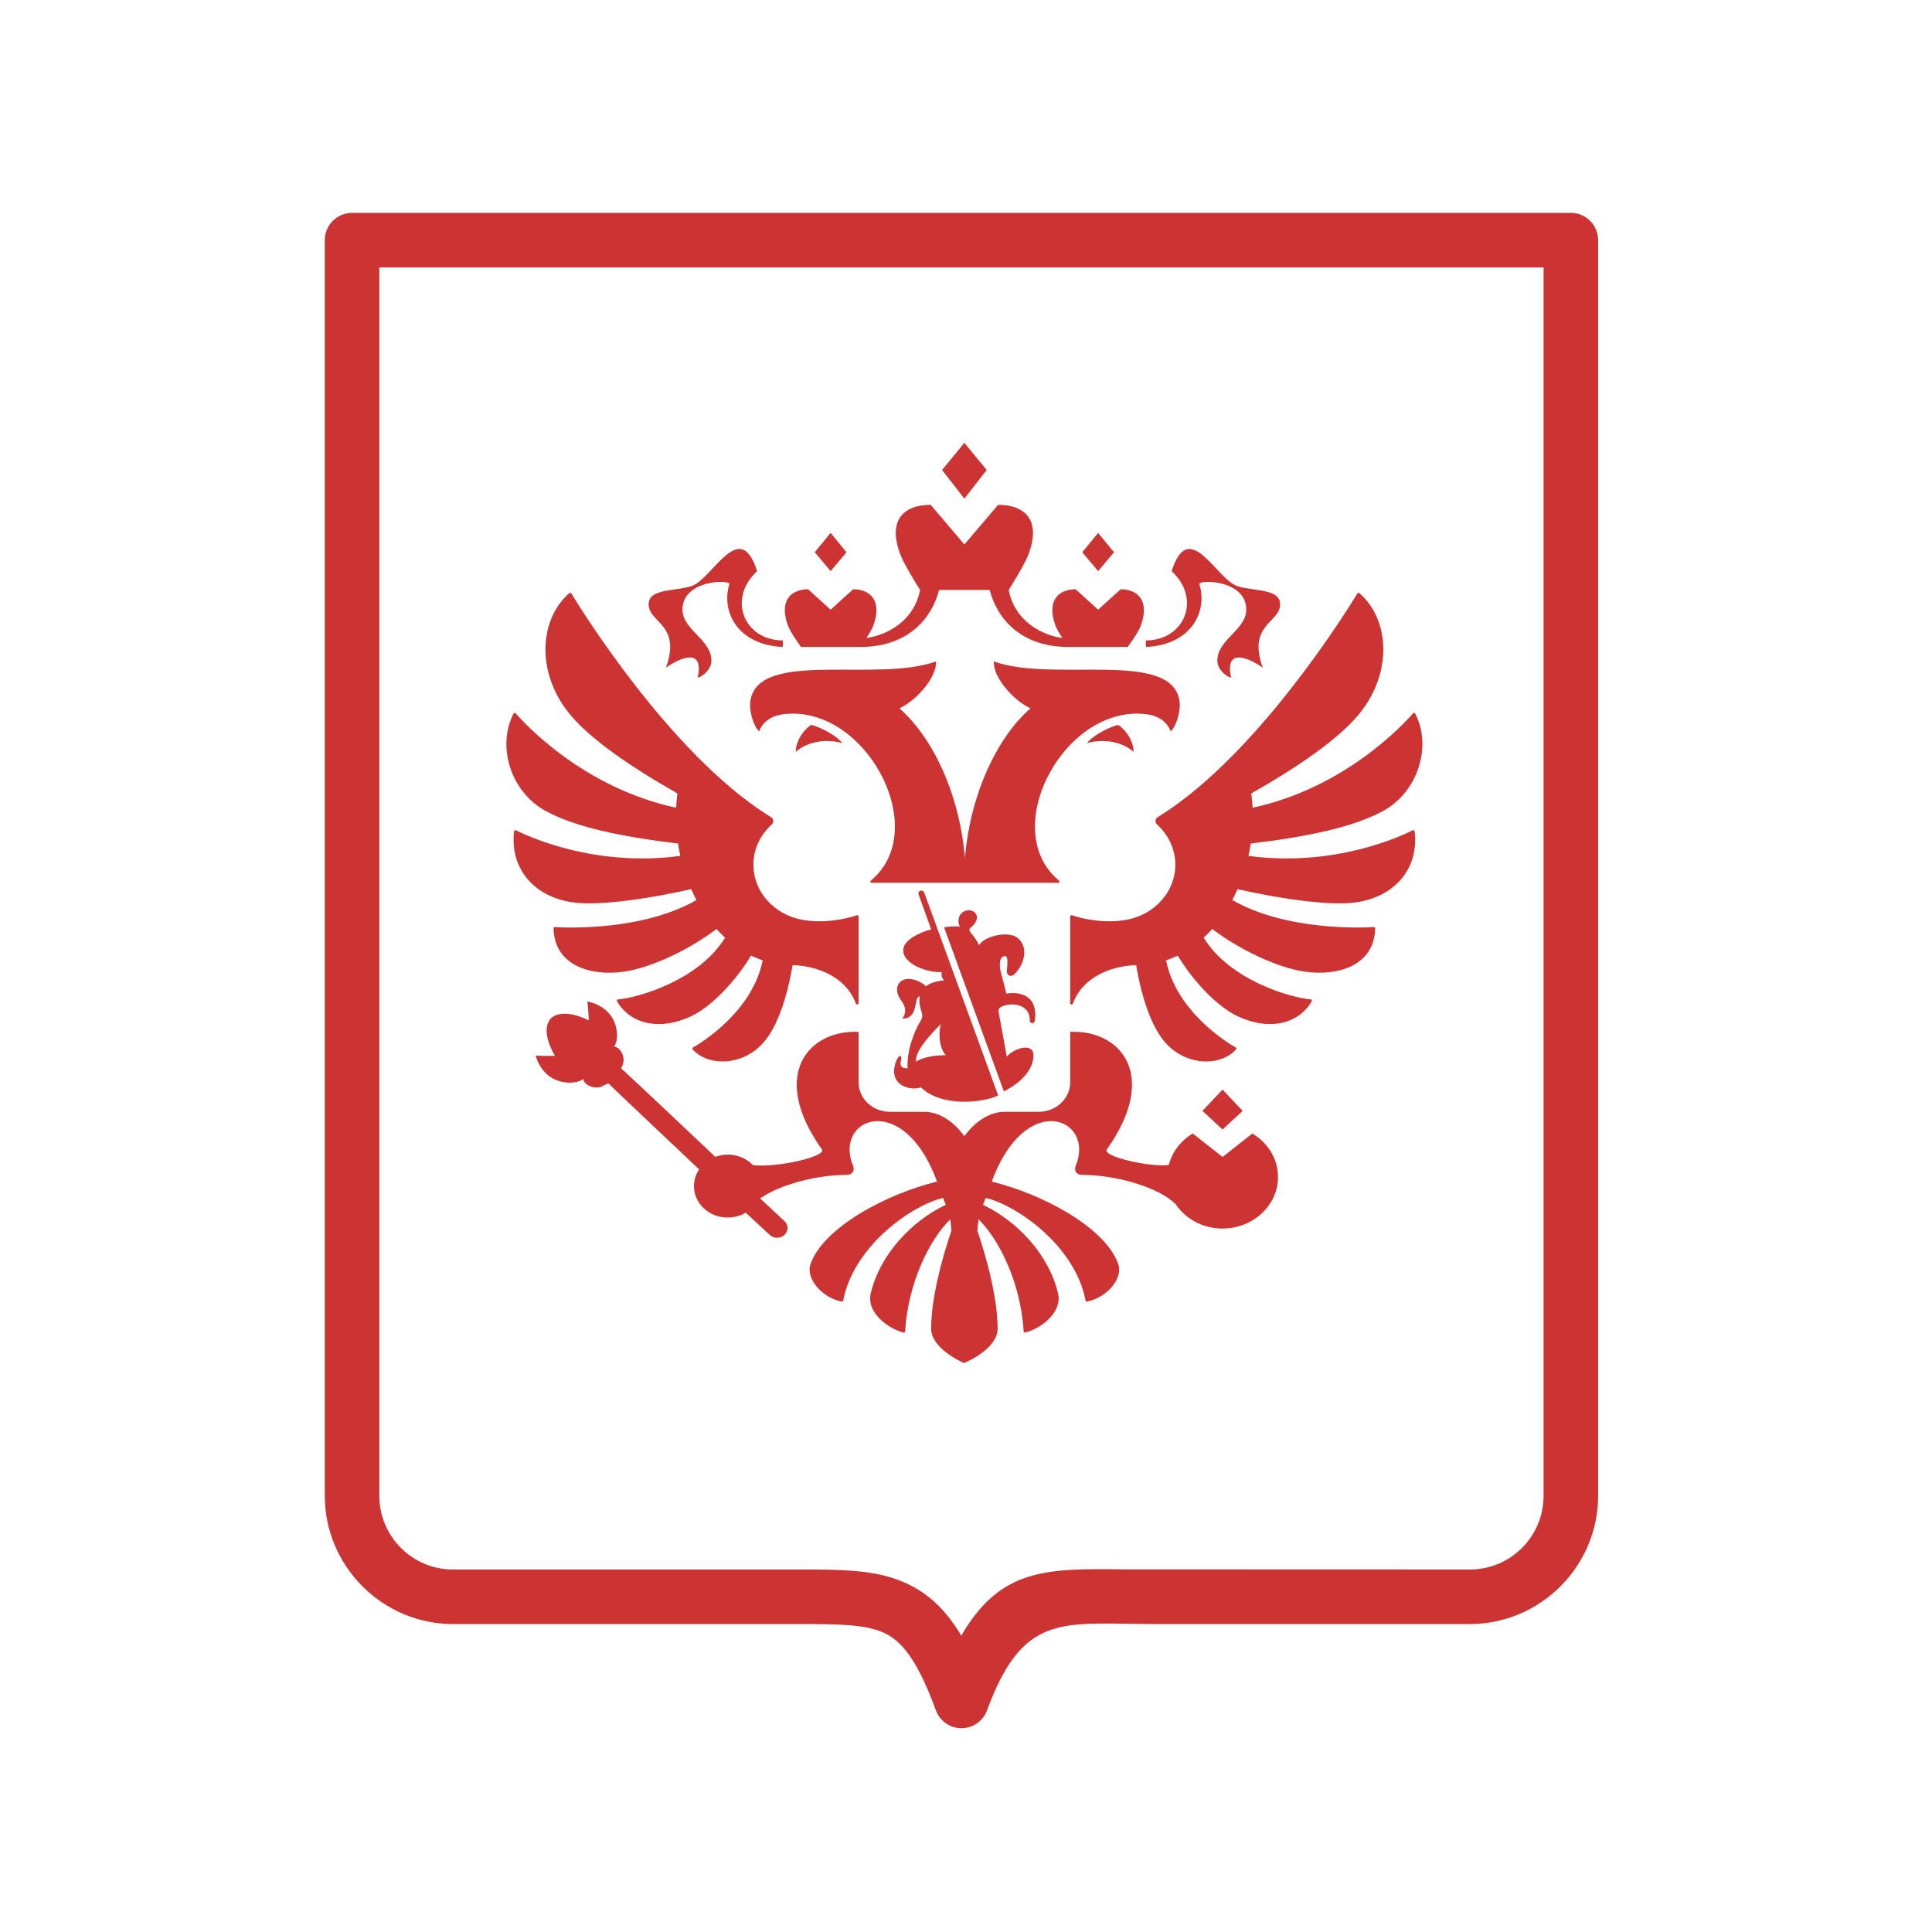 <?xml version="1.0" encoding="UTF-8"?> <svg xmlns="http://www.w3.org/2000/svg" xmlns:xlink="http://www.w3.org/1999/xlink" xmlns:xodm="http://www.corel.com/coreldraw/odm/2003" xml:space="preserve" width="15mm" height="15mm" version="1.1" style="shape-rendering:geometricPrecision; text-rendering:geometricPrecision; image-rendering:optimizeQuality; fill-rule:evenodd; clip-rule:evenodd" viewBox="0 0 1500 1500"> <defs> <style type="text/css"> .fil0 {fill:#CC3333;fill-rule:nonzero} </style> </defs> <g id="Слой_x0020_1">  <path class="fil0" d="M880.12 583.71c-11.11,-9.75 -27.11,-9.52 -36.28,-6.69 6.01,-7.39 20.01,-13.43 24.13,-14.17 3.15,1.18 12.15,10.44 12.15,20.86l0 0zm35.5 -40.36l0 0c-7.31,-39.12 -98.21,-13.2 -143.99,-29.81 -0.88,11.4 14.1,29.67 28.42,36.43 -24.48,21.24 -46.45,64.04 -50.88,116.33 -4.42,-52.29 -26.4,-95.09 -50.88,-116.33 14.33,-6.76 29.31,-25.03 28.42,-36.43 -45.78,16.61 -136.69,-9.31 -144,29.81 -1.55,8.27 2.43,20.89 6.74,24.52 0.77,-2.63 4.79,-11.21 17.45,-13.13 64.05,-9.68 117.52,89.03 69.25,128.93 -0.73,0.61 -0.32,1.72 0.68,1.72l144.69 0c0.99,0 1.4,-1.11 0.68,-1.72 -48.28,-39.9 5.19,-138.61 69.23,-128.93 12.68,1.92 16.69,10.5 17.46,13.13 4.3,-3.63 8.29,-16.25 6.73,-24.52zm15.58 -89.78l0 0c-1.15,-3.69 36.4,-3.78 36.4,19.72 0,15.75 -22.46,23.21 -22.46,39.56 0,7.61 8.19,13.19 10.7,13.19 -5.78,-26.24 18.14,-12.5 24.6,-7.6 -12.84,-35.29 16.06,-35.07 13.22,-51.25 -1.99,-11.3 -27.1,-7.89 -36.19,-13.62 -16.13,-10.15 -35.21,-49.66 -47.79,-10.15 23.44,21.77 9.8,53.8 -19.96,53.8 0,0 -0.17,4.7 0.1,5.08 35.5,-1.74 47.88,-27.83 41.38,-48.73zm-414.16 64.87l0 0c6.46,-4.9 30.38,-18.64 24.6,7.6 2.5,0 10.69,-5.58 10.69,-13.19 0,-16.35 -22.45,-23.81 -22.45,-39.56 0,-23.5 37.55,-23.41 36.39,-19.72 -6.48,20.9 5.9,46.99 41.4,48.73 0.25,-0.38 0.09,-5.08 0.09,-5.08 -29.75,0 -43.39,-32.03 -19.96,-53.8 -12.57,-39.51 -31.66,0 -47.79,10.15 -9.09,5.73 -34.21,2.32 -36.19,13.62 -2.83,16.18 26.06,15.96 13.22,51.25zm100.79 65.27l0 0c11.14,-9.75 27.13,-9.52 36.29,-6.69 -5.98,-7.39 -20.01,-13.43 -24.12,-14.17 -3.14,1.18 -12.17,10.44 -12.17,20.86zm148.22 -218.8l0 0 -17.31 -21.12 -17.32 21.12 17.32 22.22 17.31 -22.22zm98.86 63.84l0 0 -12.32 -15 -12.3 15 12.3 14.67 12.32 -14.67zm99.88 433.72l0 0 -15.6 -16.51 -15.62 16.51 15.62 14.49 15.6 -14.49zm-307.59 -433.72l0 0 -12.32 -15 -12.3 15 12.3 14.67 12.32 -14.67zm-35.27 73.54l0 0 45.93 0c38.61,0 55.99,-23.7 61.24,-44.25l39.29 0c5.25,20.56 22.61,44.25 61.24,44.25l45.93 0c0,0 8.04,-10.89 10.05,-16.29 7.26,-19.43 -2.01,-28.49 -15.54,-28.49l-17.48 15.85 -17.48 -15.85c-13.53,0 -22.8,9.06 -15.54,28.49 0.92,2.48 3.14,6.13 5.24,9.34 -16.3,-2.25 -37.11,-13.4 -41.67,-37.3 0,0 12.04,-19.13 15.07,-26.88 10.86,-27.83 -3.01,-39.22 -23.29,-39.22l-26.18 30.79 -26.18 -30.79c-20.28,0 -34.15,11.39 -23.28,39.22 3.01,7.75 15.07,26.88 15.07,26.88 -4.58,23.9 -25.38,35.05 -41.68,37.3 2.11,-3.21 4.31,-6.86 5.24,-9.34 7.24,-19.43 -2.01,-28.49 -15.54,-28.49l-17.48 15.85 -17.49 -15.85c-13.53,0 -22.78,9.06 -15.54,28.49 2.02,5.4 10.07,16.3 10.07,16.3l0 -0.01zm474.86 142.38l0 0c-8.87,4.49 -60.88,28.85 -127.51,19.84 0.7,-3.17 1.27,-6.37 1.76,-9.59 44.34,-5.31 80.39,-12.82 103.35,-25.6 26.19,-14.58 37.64,-49.36 24.43,-75.25 -0.35,-0.65 -1.3,-0.77 -1.77,-0.22 -7.24,8.33 -52.78,57.87 -124.53,73.27 -0.18,-3.71 -0.53,-7.42 -1.02,-11.11 34.85,-19.76 68.87,-42.53 85.07,-63.35 24.49,-31.48 22.24,-71.63 -1.07,-92.1 -0.23,-0.21 -0.56,-0.31 -0.87,-0.26 -0.32,0.04 -0.6,0.22 -0.77,0.49 -7.37,12.16 -76.38,123.7 -152.15,171.85 -0.92,0.59 -1.86,1.17 -2.79,1.73 -2.17,1.32 -2.41,4.14 -0.56,5.82 8.73,7.92 14.16,18.94 14.16,31.17 0,21.26 -16.39,38.94 -38.06,42.78 -11.01,2.13 -26.91,1.51 -42.17,-3.53 -0.69,-0.23 -1.4,0.23 -1.4,0.92l0 67.35c0,1.08 1.65,1.35 2.04,0.31 9.28,-24.59 37.06,-29.81 49.21,-29.81 4.37,26.28 12.18,48.05 22.33,59.76 16.52,19.04 43.5,18.78 55.2,5.61 0.19,-0.21 0.28,-0.51 0.23,-0.79 -0.06,-0.3 -0.23,-0.54 -0.49,-0.68 -6.87,-3.95 -46.2,-28.1 -54.07,-67.67 3.1,-1.07 6.13,-2.28 9.04,-3.72 12.69,21.02 31.17,39.73 46.05,46.88 24.99,11.98 47.86,6.15 58.01,-11.39 0.36,-0.63 -0.08,-1.39 -0.83,-1.46 -15.45,-1.24 -62.89,-14.84 -83.09,-47.95 2.31,-2.13 4.57,-4.35 6.68,-6.7 21.14,16.09 51.02,30.32 72.42,33.21 25.03,3.41 53.39,-4.58 54.08,-33.69 0.01,-0.58 -0.51,-1.06 -1.12,-1.02 -8.9,0.54 -67.83,3.1 -109.81,-20.99 1.46,-2.78 2.81,-5.6 4.08,-8.47 0,0 63.44,14.99 93.49,10.03 29.87,-4.93 47.37,-27.2 43.99,-54.9 -0.09,-0.69 -0.9,-1.1 -1.54,-0.77l0 0zm-560.16 45.64l0 0c1.26,2.87 2.62,5.69 4.09,8.47 -41.97,24.08 -100.87,21.54 -109.81,20.99 -0.63,-0.04 -1.14,0.47 -1.14,1.04 0.71,29.1 29.06,37.08 54.09,33.68 21.38,-2.9 51.28,-17.13 72.41,-33.21 2.13,2.35 4.37,4.56 6.69,6.69 -20.21,33.11 -67.64,46.71 -83.09,47.95 -0.75,0.07 -1.19,0.83 -0.84,1.46 10.15,17.54 33.03,23.37 58.03,11.39 14.86,-7.15 33.34,-25.86 46.04,-46.87 2.91,1.43 5.95,2.65 9.04,3.71 -7.87,39.57 -47.2,63.72 -54.07,67.67 -0.26,0.15 -0.44,0.39 -0.48,0.68 -0.06,0.28 0.02,0.58 0.21,0.79 11.71,13.17 38.69,13.43 55.21,-5.61 10.15,-11.71 17.95,-33.48 22.32,-59.76 12.17,0 39.94,5.23 49.22,29.81 0.4,1.04 2.05,0.77 2.05,-0.31l0 -67.35c0,-0.69 -0.73,-1.15 -1.41,-0.92 -15.27,5.04 -31.16,5.66 -42.16,3.53 -21.68,-3.84 -38.08,-21.52 -38.08,-42.78 0,-12.24 5.45,-23.26 14.17,-31.18 1.86,-1.67 1.61,-4.49 -0.55,-5.81 -0.95,-0.56 -1.88,-1.14 -2.82,-1.74 -75.71,-48.12 -144.69,-159.58 -152.12,-171.82 -0.34,-0.57 -1.18,-0.69 -1.69,-0.25 -23.26,20.49 -25.53,60.63 -1.04,92.1 16.21,20.82 50.22,43.59 85.06,63.35 -0.49,3.69 -0.83,7.4 -1.01,11.11 -71.69,-15.39 -117.19,-64.85 -124.5,-73.24 -0.48,-0.57 -1.46,-0.45 -1.79,0.2 -13.19,25.89 -1.75,60.66 24.41,75.23 22.98,12.78 59.02,20.3 103.37,25.61 0.47,3.21 1.06,6.41 1.75,9.59 -66.56,9 -118.54,-15.3 -127.48,-19.83 -0.67,-0.34 -1.47,0.08 -1.55,0.78 -3.37,27.7 14.12,49.95 43.99,54.88 30.04,4.96 93.48,-10.03 93.48,-10.03zm412.55 207.93l0 0 -23.11 -18.18c-9.23,5.49 -16.01,14.21 -18.63,24.43 -13.91,1.95 -51.81,-6.47 -48.13,-12.05 41.54,-58.43 9.77,-93.23 -28.42,-91.29l0 39.25c0,12.59 -11.01,22.81 -24.55,22.81l-26.37 0c-18.92,0 -31.23,19.02 -31.23,19.02 0,0 -12.31,-19.02 -31.23,-19.02l-26.38 0c-13.55,0 -24.53,-10.22 -24.53,-22.81l0 -39.25c-38.19,-1.94 -69.99,32.86 -28.44,91.29 3.66,5.52 -35.31,14.38 -53.58,12.14 -4.81,-5 -11.76,-8.14 -19.54,-8.14 -3.31,0 -6.58,0.59 -9.68,1.74 0,0 -71.82,-68 -73.13,-68.66l0.59 -1.38c4.08,-7.65 -2.17,-15.99 -6.13,-15.4 4.6,-5.52 4.82,-29.66 -20.69,-35.25 0.74,4.86 1.12,14.75 1.12,14.75 0,0 -19.69,-10.64 -29.57,-1.46 -8.69,10.29 3.37,28.94 3.37,28.94 0,0 -10.08,0.25 -15.05,-0.17 7.31,24.69 31.79,22.94 37.09,18.07 -0.34,3.93 8.52,9.52 16.02,5.03l3.29 -1.59c0.58,0.78 70.52,66.86 70.52,66.86 -3.21,4.77 -4.73,10.62 -3.68,16.86 1.66,9.75 9.78,17.83 20.15,19.92 7.33,1.48 14.21,0.05 19.74,-3.17l18.51 17.18c1.65,1.49 3.88,2.43 6.36,2.25 4.54,-0.31 7.92,-3.98 7.58,-8.18 -0.14,-1.9 -1.11,-3.54 -2.45,-4.77 -0.3,-0.33 -18.86,-17.56 -18.86,-17.56 15.31,-10.74 43.84,-18.3 67.52,-18.3 4.16,0 6.12,-3.52 4.69,-6.98 -10.73,-25.8 12.34,-44.49 36.19,-29.28 10.42,6.64 20.99,19.71 28.95,41.51 -39.15,9.48 -88.3,35.59 -98.25,64.1 -3.83,11.01 8.82,26.01 24.18,29.03 0.27,0.06 0.56,0.01 0.79,-0.14 0.24,-0.15 0.4,-0.39 0.46,-0.66 8.02,-42.56 53.78,-74.27 77.6,-79.66 1.2,3.21 0.81,2.17 2,5.37 -25.94,12.26 -51.08,38.13 -58.27,68.89 -3.3,14.08 12.41,26.77 25.38,30.25 0.65,0.18 1.29,-0.28 1.33,-0.91 2.46,-38.89 19.64,-71.92 35.03,-86.95 0.41,2.94 0.73,5.89 0.94,8.85 0,0 -15.75,43.9 -15.75,75.93 0,14.89 22.14,25.29 25.41,26.75 4.08,-1.46 26.21,-11.86 26.21,-26.75 0,-32.04 -15.75,-75.93 -15.75,-75.93 0.21,-2.96 0.54,-5.91 0.96,-8.85 15.37,15.03 32.56,48.05 35.02,86.94 0.03,0.63 0.68,1.1 1.32,0.92 12.98,-3.47 28.68,-16.16 25.39,-30.25 -7.19,-30.76 -32.33,-56.62 -58.27,-68.89 1.19,-3.2 0.79,-2.16 2,-5.37 23.82,5.39 69.57,37.1 77.6,79.66 0.05,0.27 0.21,0.51 0.45,0.65 0.23,0.16 0.52,0.21 0.79,0.15 15.35,-3.02 28.02,-18.02 24.17,-29.03 -9.92,-28.51 -59.09,-54.62 -98.24,-64.1 7.98,-21.8 18.55,-34.87 28.96,-41.51 23.85,-15.21 46.91,3.48 36.19,29.29 -1.44,3.45 0.51,6.97 4.67,6.97 26.79,0 59.79,9.67 72.85,22.64 8.35,12.53 23.77,20.54 41.17,18.82 19.77,-1.93 35.89,-16.78 38.12,-35.14 1.94,-16.09 -6.38,-30.54 -19.64,-38.41l-23.12 18.19 -0.01 -0.01zm-170.37 -117.2l0 0c8.24,-3.06 21.15,-0.58 20.72,11.3 -0.12,2.7 3.67,2.7 3.94,-0.05 2.47,-17.81 -9.57,-22.94 -22.15,-20.85 -1.56,-6.12 -2.85,-11.47 -4.3,-16.77 -1.17,-4.29 -1.59,-12.35 3.37,-12.35 2.68,0 1.61,7.49 1.36,10.73 -0.23,2.82 0.79,4.54 3.09,4.62 1.44,0.06 3.23,-1.77 4.29,-2.98 7.21,-8.15 8.88,-20.77 0.44,-26.86 -7.06,-5.1 -24.75,-1.3 -29.61,5.98 -0.74,-2.74 -4.24,-7.27 -5.92,-9.24 -1.64,-1.92 -2.07,-3.24 0.2,-4.93 1.07,-0.81 4.29,-4.02 4.29,-7.33 0,-1.96 -1.52,-5.57 -6.35,-5.57 -3.79,0 -8.02,2.63 -8.02,8.5 0,1.31 0.31,2.71 1.16,4.21 -2.41,-0.39 -8.94,-0.23 -12.29,0.6l46.37 127.28c13.28,-6.56 23.01,-16.93 23.01,-28.07 0,-9.49 -13.98,-6.34 -20.77,1.07 -2.18,-12.04 -4.13,-23.15 -6.25,-34.22 -0.58,-3.06 0.98,-4.15 3.43,-5.07l-0.01 0zm-65.57 -86.45l0 0 9.75 27.06c-8.35,1.98 -21.76,8.06 -21.76,16.12 0,10.73 18.97,17.71 29.95,16.87 -0.55,2.45 0.08,4.63 1.79,6.62 -3.99,0 -11.5,1.86 -13.96,4.52 -5.83,-5.42 -14.93,-7.4 -19.26,-4.1 -4.35,3.33 -4.48,8.96 0.06,15.33 3.17,4.4 4.36,8.75 0.79,13.85 13.24,0 8.36,-17.19 13.54,-17.19 -0.67,3.34 -0.26,7.19 1.25,11.47 1,2.84 1,4.86 -0.71,7.6 -4.27,6.82 -10.91,22.49 -10.01,36.66 -4.33,-0.02 -6.54,-1.09 -5.01,-7.01 0.57,-2.2 -0.8,-3.78 -2.6,-1.06 -1.99,3 -2.95,8.12 -2.95,10.3 0,12.62 15.03,15.16 20.77,12.49 16.59,16.06 49.18,11.78 60.1,6.39l-57.39 -157.47c-1.17,-2.97 -5.38,-1.55 -4.35,1.54l0 0.01zm-1.99 129.7l0 0c-1.18,-6.49 7.83,-18.07 19.31,-29.25 -2.44,7.28 -0.93,19.85 3.86,24.17 -8.32,0 -18.21,1.56 -23.17,5.08z"></path> <path class="fil0" d="M273.34 165.26l946.26 0c11.69,0 21.17,9.48 21.17,21.17l0 974.98c0,27.28 -11.2,52.14 -29.22,70.19l-0.08 0.08c-18.1,18.04 -42.93,29.22 -70.19,29.22l-246.34 0 -21.69 -0.27c-54.53,-0.69 -81.74,-1.03 -106.94,67.29 -4.02,10.95 -16.17,16.58 -27.12,12.56 -6.06,-2.22 -10.49,-6.94 -12.56,-12.56 -12.85,-34.84 -24.13,-51.79 -38.42,-59.28 -14.66,-7.67 -37.12,-7.74 -69.55,-7.74l-267.01 0c-27.27,0 -52.13,-11.2 -70.18,-29.22l-0.08 -0.08c-18.04,-18.1 -29.22,-42.93 -29.22,-70.19l0 -974.98c0,-11.69 9.48,-21.17 21.17,-21.17zm925.09 42.34l-903.92 0 0 953.81c0,15.76 6.41,30.05 16.72,40.35l0.08 0.08c10.3,10.31 24.59,16.72 40.34,16.72l267.01 0c38.36,0 64.98,0.11 89.07,12.72 15.08,7.9 27.42,19.89 38.62,38.63 30.52,-52.65 66.47,-52.21 127.4,-51.44l267.53 0.09c15.76,0 30.05,-6.41 40.35,-16.72l0.08 -0.08c10.31,-10.3 16.72,-24.59 16.72,-40.35l0 -953.81z"></path> </g> </svg> 